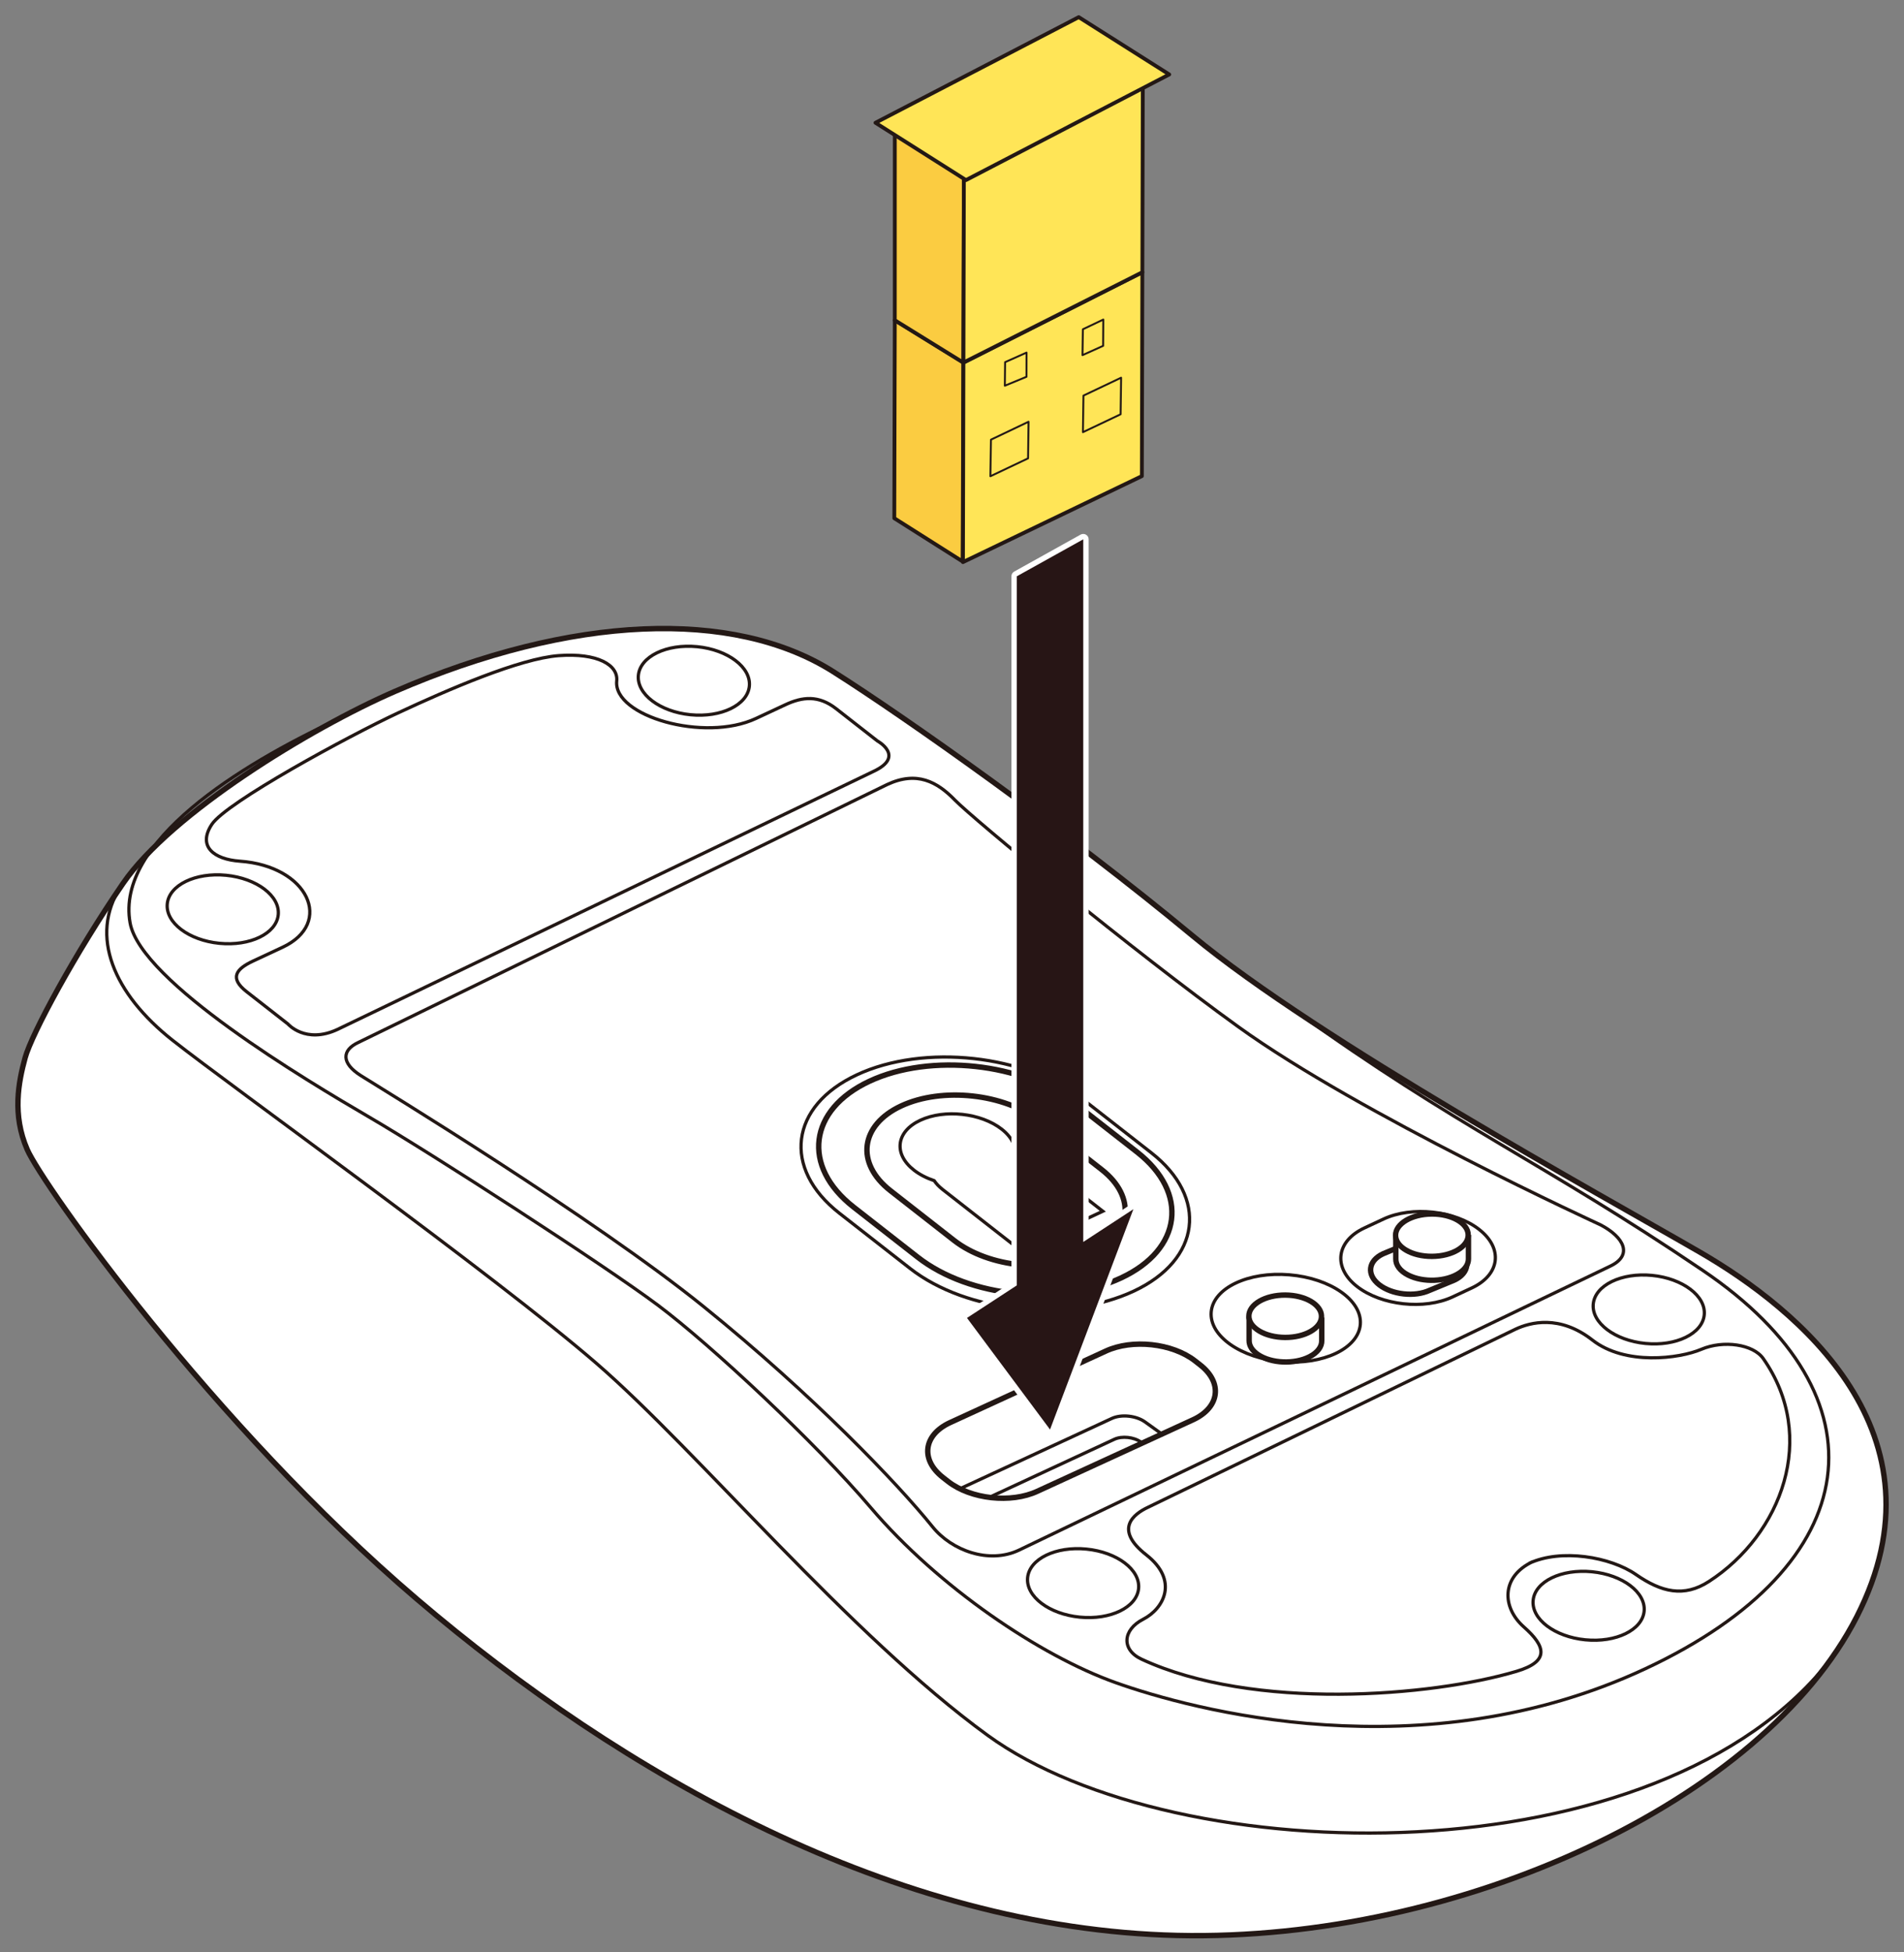 <?xml version="1.0" encoding="utf-8"?>
<!-- Generator: Adobe Illustrator 27.7.0, SVG Export Plug-In . SVG Version: 6.00 Build 0)  -->
<svg version="1.1" xmlns="http://www.w3.org/2000/svg" xmlns:xlink="http://www.w3.org/1999/xlink" x="0px" y="0px"
	 viewBox="0 0 250 256.228" enable-background="new 0 0 250 256.228" xml:space="preserve">
<rect x="0" y="0" width="250" height="256.228" fill="#808080" stroke="none"/>
<g id="レイヤー_1">
	<g>
		<g>
			<path fill="#FFFFFF" stroke="#231815" stroke-width="0.709" stroke-miterlimit="10" d="M51.91,90.723
				c-11.169,4.835-29.456,16.044-35.747,25.212s-12.011,19.768-12.869,22.92s-1.716,7.449,0.286,12.033s24.308,36.099,51.19,59.018
				s62.629,43.261,99.806,44.12c37.177,0.859,76.928-17.763,89.225-41.828s-7.721-40.396-20.59-47.845
				c-12.869-7.449-50.046-27.79-66.633-41.542s-37.773-28.721-47.186-34.666C96.237,79.836,75.075,80.695,51.91,90.723z"/>
			
				<ellipse transform="matrix(0.083 -0.997 0.997 0.083 -17.84 326.945)" fill="none" stroke="#231815" stroke-width="0.425" stroke-miterlimit="10" cx="168.807" cy="173.171" rx="5.717" ry="9.819"/>
			<g>
				<path fill="#FFFFFF" stroke="#231815" stroke-width="0.709" stroke-miterlimit="10" d="M173.548,172.922v3.036
					c0.018,0.785-0.53,1.567-1.619,2.122c-1.977,1.008-4.99,0.884-6.729-0.275c-0.804-0.536-1.195-1.2-1.187-1.858v-3.121"/>
				
					<ellipse transform="matrix(0.005 -1 1 0.005 -4.896 340.675)" fill="#FFFFFF" stroke="#231815" stroke-width="0.709" stroke-miterlimit="10" cx="168.781" cy="172.799" rx="2.781" ry="4.768"/>
			</g>
			<path fill="none" stroke="#231815" stroke-width="0.425" stroke-miterlimit="10" d="M126.221,195.313l19.766-9.142
				c1.243-0.575,3.201-0.37,4.352,0.456l2.221,1.594"/>
			<path fill="none" stroke="#231815" stroke-width="0.425" stroke-miterlimit="10" d="M149.801,189.269
				c-0.921-0.66-2.487-0.825-3.482-0.365l-16.247,7.54"/>
			<path fill="none" stroke="#231815" stroke-width="0.425" stroke-miterlimit="10" d="M179.152,161.169l2.51-1.171
				c3.719-1.736,9.368-1.12,12.553,1.368l0,0c3.185,2.488,2.748,5.945-0.971,7.681l-2.51,1.171
				c-3.719,1.736-9.368,1.12-12.553-1.368l0,0C174.996,166.361,175.433,162.905,179.152,161.169z"/>
			<path fill="none" stroke="#231815" stroke-width="0.709" stroke-miterlimit="10" d="M181.604,164.557l3.224-1.33
				c1.968-0.919,4.958-0.593,6.643,0.724l0,0c1.686,1.317,1.454,3.146-0.514,4.065l-3.224,1.33
				c-1.968,0.919-4.958,0.593-6.643-0.724l0,0C179.405,167.305,179.636,165.476,181.604,164.557z"/>
			<path fill="none" stroke="#231815" stroke-width="0.709" stroke-miterlimit="10" d="M120.496,165.005l-8.418-6.577
				c-6.85-5.352-5.91-12.785,2.088-16.518l0,0c7.998-3.733,20.147-2.41,26.997,2.942l8.133,6.354
				c6.85,5.352,5.91,12.785-2.088,16.518h0C139.21,171.458,127.346,170.356,120.496,165.005z"/>
			<path fill="none" stroke="#231815" stroke-width="0.709" stroke-miterlimit="10" d="M125.266,162.8l-8.35-6.524
				c-4.611-3.603-3.979-8.607,1.406-11.12l0,0c5.384-2.513,13.563-1.622,18.174,1.981l8.158,6.374
				c4.611,3.603,3.979,8.607-1.406,11.12h0C137.864,167.144,129.878,166.402,125.266,162.8z"/>
			<path fill="none" stroke="#231815" stroke-width="0.425" stroke-miterlimit="10" d="M119.477,166.471l-9.26-7.234
				c-7.535-5.887-6.501-14.063,2.297-18.17l0,0c8.798-4.107,22.162-2.65,29.696,3.236l8.947,6.99
				c7.535,5.887,6.501,14.063-2.297,18.17l0,0C140.062,173.569,127.012,172.358,119.477,166.471z"/>
			<path fill="none" stroke="#231815" stroke-width="0.425" stroke-miterlimit="10" d="M134.643,151.038
				c-0.465-0.363-0.996-0.675-1.571-0.937c-0.286-0.662-0.794-1.312-1.546-1.899c-2.725-2.129-7.513-2.65-10.694-1.165
				c-3.181,1.485-3.552,4.415-0.827,6.543c0.752,0.588,1.665,1.048,2.654,1.382c0.275,0.402,0.641,0.791,1.105,1.154l10.158,7.936
				l10.879-5.078L134.643,151.038z"/>
			<path fill="none" stroke="#231815" stroke-width="0.709" stroke-miterlimit="10" d="M156.683,186.329l-20.461,9.394
				c-3.477,1.623-8.757,1.047-11.735-1.279l-0.681-0.532c-2.977-2.326-2.569-5.557,0.908-7.18l20.461-9.394
				c3.477-1.623,8.757-1.047,11.735,1.279l0.681,0.532C160.568,181.475,160.159,184.706,156.683,186.329z"/>
			<path fill="none" stroke="#231815" stroke-width="0.425" stroke-miterlimit="10" d="M44.163,94.505
				c-12.632,5.901-29,15.983-27.082,26.621c1.394,7.73,23.126,20.673,31.368,25.478s30.96,19.48,37.941,24.705
				c6.981,5.225,20.673,18.022,27.94,26.561c8.887,10.442,22.255,19.448,32.148,22.973c9.893,3.525,40.282,11.856,69.56-1.821
				c29.278-13.677,31.932-35.771,7.574-52.259c-20.996-14.212-32.246-18.748-53.501-34.078"/>
			
				<ellipse transform="matrix(0.098 -0.995 0.995 0.098 -6.709 171.261)" fill="none" stroke="#231815" stroke-width="0.425" stroke-miterlimit="10" cx="91.127" cy="89.331" rx="4.488" ry="7.323"/>
			
				<ellipse transform="matrix(0.098 -0.995 0.995 0.098 -92.367 136.775)" fill="none" stroke="#231815" stroke-width="0.425" stroke-miterlimit="10" cx="29.272" cy="119.344" rx="4.488" ry="7.323"/>
			
				<ellipse transform="matrix(0.098 -0.995 0.995 0.098 24.295 370.467)" fill="none" stroke="#231815" stroke-width="0.425" stroke-miterlimit="10" cx="216.526" cy="171.83" rx="4.488" ry="7.323"/>
			
				<ellipse transform="matrix(0.098 -0.995 0.995 0.098 -78.456 328.968)" fill="none" stroke="#231815" stroke-width="0.425" stroke-miterlimit="10" cx="142.256" cy="207.767" rx="4.488" ry="7.323"/>
			
				<ellipse transform="matrix(0.098 -0.995 0.995 0.098 -21.531 397.703)" fill="none" stroke="#231815" stroke-width="0.425" stroke-miterlimit="10" cx="208.639" cy="210.73" rx="4.488" ry="7.323"/>
			<path fill="none" stroke="#231815" stroke-width="0.425" stroke-miterlimit="10" d="M211.383,166.204l-77.632,37.272
				c-3.905,1.823-8.782,0.046-11.301-3.078c-4.608-5.716-15.66-17.266-30.064-28.909c-14.404-11.643-42.418-28.683-45.005-30.314
				c-2.587-1.631-2.519-3.332-0.332-4.353l69.434-33.849c3.905-1.823,6.57-0.367,8.911,2.047
				c2.341,2.414,23.302,19.733,37.214,29.756c16.019,11.542,47.552,25.988,47.552,25.988
				C213.193,162.354,214.507,164.746,211.383,166.204z"/>
			<path fill="none" stroke="#231815" stroke-width="0.425" stroke-miterlimit="10" d="M150.747,197.826
				c-1.875,0.875-4.553,2.877-0.239,6.247c4.315,3.371,2.304,7.064-0.407,8.455c-2.712,1.391-2.882,4.001-0.221,5.237
				c14.699,6.83,38.129,4.906,49.241,1.597c4.397-1.309,3.834-3.292,0.958-5.832s-3.024-6.603,1.194-8.572l-0.506,0.236
				c4.218-1.969,10.692-0.858,14.037,1.462c3.345,2.321,6.305,3.037,9.587,0.91c9.535-6.18,14.363-18.952,7.121-29.263
				c-1.311-1.867-5.207-2.443-8.119-1.209c-2.912,1.234-9.996,2.156-14.311-1.214c-4.315-3.371-8.197-2.31-10.072-1.435
				L150.747,197.826z"/>
			<path fill="none" stroke="#231815" stroke-width="0.425" stroke-miterlimit="10" d="M44.328,135.106
				c-4.218,1.969-6.525-0.711-6.525-0.711l-5.418-4.233c-2.308-1.803-1.387-2.984,0.839-4.023l3.866-1.805
				c6.795-3.172,3.397-10.662-5.591-11.302c-3.426-0.244-5.595-1.941-3.685-4.836c1.909-2.895,17.903-11.57,24.465-14.633
				s15.949-7.125,21.069-7.511s7.842,1.233,7.628,3.327c-0.472,4.603,11.491,8.091,18.286,4.919l3.866-1.805
				c2.226-1.039,4.351-1.28,6.659,0.523l5.418,4.233c0,0,3.713,2.024-0.505,3.992L44.328,135.106z"/>
			<path fill="none" d="M139.644,157.11l-6.73-5.258c-1.834-1.433-5.056-1.784-7.197-0.784s-2.39,2.971-0.557,4.404l6.73,5.258
				L139.644,157.11z"/>
			<g>
				<path fill="#FFFFFF" stroke="#231815" stroke-width="0.709" stroke-miterlimit="10" d="M183.275,162.198v3.036
					c-0.018,0.785,0.53,1.567,1.619,2.122c1.977,1.008,4.99,0.884,6.729-0.275c0.804-0.536,1.195-1.2,1.187-1.858v-3.121"/>
				
					<ellipse transform="matrix(1 -0.005 0.005 1 -0.843 0.984)" fill="#FFFFFF" stroke="#231815" stroke-width="0.709" stroke-miterlimit="10" cx="188.042" cy="162.074" rx="4.768" ry="2.781"/>
			</g>
			<path fill="none" stroke="#231815" stroke-width="0.425" stroke-miterlimit="10" d="M15.829,116.424
				c-4.138,6.4-0.906,14.011,6.829,20.111s42.352,30.887,55.683,42.429s33.163,35.583,51.349,48.804
				c24.797,18.027,88.435,19.126,110.87-10.231"/>
		</g>
		<g>
			<g>
				<path fill="#271515" d="M137.872,187.979c-0.111,0-0.217-0.052-0.284-0.143l-10.903-14.644
					c-0.059-0.078-0.082-0.177-0.064-0.273c0.017-0.096,0.073-0.181,0.155-0.235l6.381-4.169V75.64c0-0.128,0.07-0.247,0.183-0.31
					l8.724-4.854c0.053-0.03,0.112-0.045,0.172-0.045c0.062,0,0.124,0.017,0.18,0.049c0.108,0.064,0.175,0.18,0.175,0.306v91.567
					l6.033-3.942c0.059-0.039,0.126-0.058,0.193-0.058c0.079,0,0.157,0.026,0.222,0.078c0.12,0.096,0.164,0.258,0.109,0.402
					l-10.943,28.917c-0.046,0.121-0.153,0.208-0.282,0.226C137.904,187.978,137.889,187.979,137.872,187.979z"/>
				<path fill="#FFFFFF" d="M142.234,70.786v92.221l6.581-4.3l-10.943,28.917l-10.904-14.644l6.542-4.274V75.64L142.234,70.786
					 M148.815,158.707h0.005 M142.234,70.077c-0.119,0-0.237,0.03-0.345,0.089l-8.723,4.854c-0.225,0.125-0.364,0.362-0.364,0.619
					v92.684l-6.221,4.065c-0.164,0.107-0.276,0.277-0.31,0.469c-0.034,0.192,0.013,0.391,0.129,0.547l10.904,14.644
					c0.135,0.181,0.346,0.285,0.568,0.285c0.033,0,0.066-0.002,0.098-0.007c0.256-0.036,0.473-0.209,0.565-0.451l10.924-28.867
					c0.043-0.091,0.067-0.193,0.067-0.301c0-0.391-0.315-0.709-0.706-0.709h-0.005c-0.147,0-0.283,0.045-0.397,0.121l-5.476,3.578
					V70.786c0-0.251-0.133-0.484-0.349-0.611C142.482,70.11,142.358,70.077,142.234,70.077L142.234,70.077z"/>
			</g>
			<g>
				<polygon fill="#FBCC41" stroke="#231815" stroke-width="0.5" stroke-linejoin="round" points="117.49,42.036 117.424,68.018 
					126.399,73.699 126.494,47.58 				"/>
				<polygon fill="#FFE557" stroke="#231815" stroke-width="0.5" stroke-linejoin="round" points="126.438,73.779 126.5,47.598 
					149.994,35.733 149.929,62.491 				"/>
				<polygon fill="#FBCC41" stroke="#231815" stroke-width="0.5" stroke-linejoin="round" points="117.492,15.846 117.488,42.029 
					126.492,47.599 126.565,21.423 				"/>
				<polygon fill="#FFE557" stroke="#231815" stroke-width="0.5" stroke-linejoin="round" points="126.502,47.588 126.565,21.407 
					150.059,8.97 149.995,35.728 				"/>
				<polygon fill="none" stroke="#231815" stroke-width="0.25" stroke-linejoin="round" points="142.26,51.922 142.193,56.723 
					147.139,54.375 147.205,49.574 				"/>
				<polygon fill="none" stroke="#231815" stroke-width="0.25" stroke-linejoin="round" points="130.114,57.707 130.042,62.507 
					134.987,60.16 135.05,55.354 				"/>
				<polygon fill="none" stroke="#231815" stroke-width="0.25" stroke-linejoin="round" points="131.973,47.533 134.788,46.278 
					134.781,49.453 131.937,50.626 				"/>
				<polygon fill="none" stroke="#231815" stroke-width="0.25" stroke-linejoin="round" points="144.845,45.392 142.135,46.612 
					142.188,43.216 144.866,41.942 				"/>
				<polygon fill="#FFE557" stroke="#231815" stroke-width="0.5" stroke-linejoin="round" points="141.641,2.25 114.952,16.113 
					126.835,23.635 153.524,9.772 				"/>
			</g>
		</g>
	</g>
</g>
<g id="編集モード">
</g>
<g id="レイヤー_2">
	<g>
	</g>
	<g>
	</g>
	<g>
	</g>
	<g>
	</g>
	<g>
	</g>
	<g>
	</g>
</g>
</svg>
